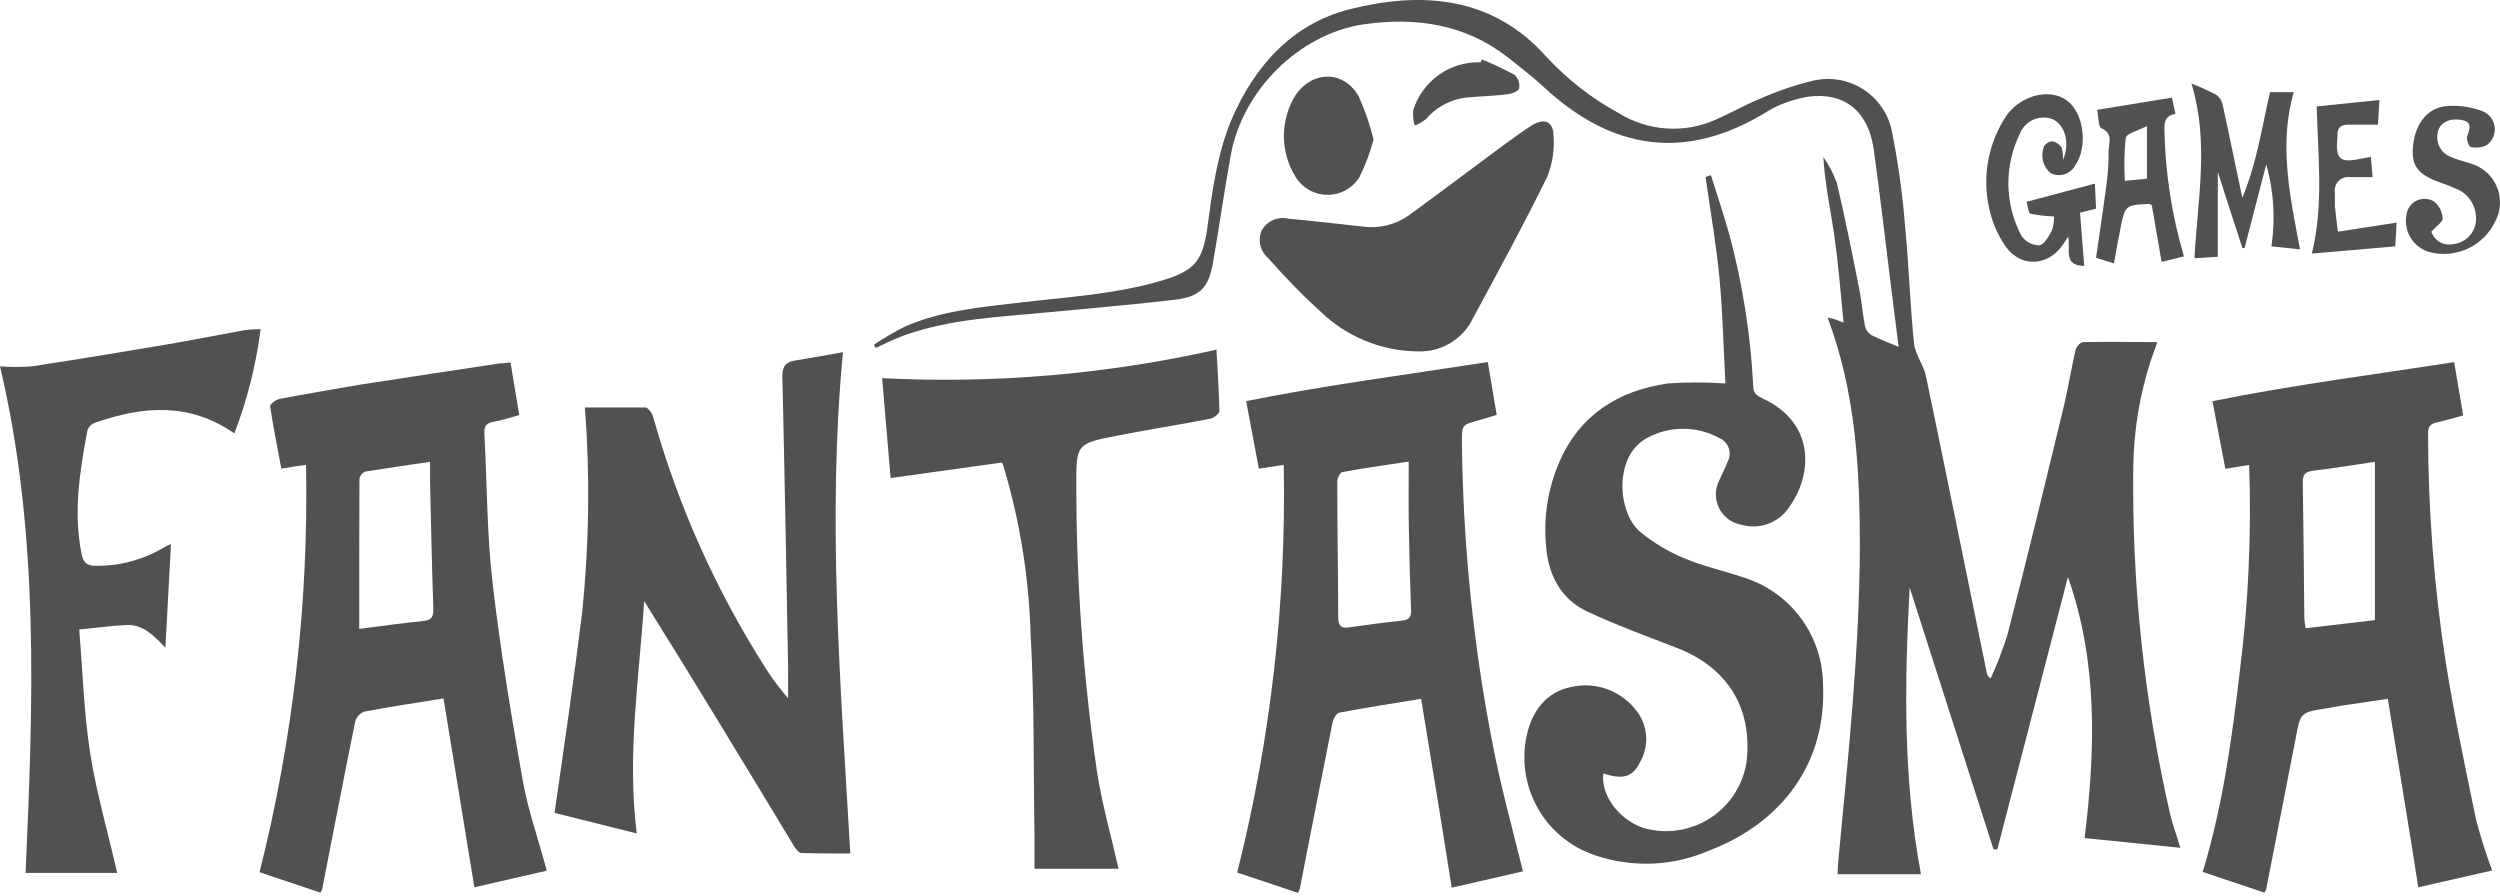 <svg width="134" height="48" viewBox="0 0 134 48" fill="none" xmlns="http://www.w3.org/2000/svg">
<path d="M116.865 45.443L111.736 44.92C112.312 40.183 112.453 35.499 110.841 30.925L107.057 45.527H106.853C105.356 40.848 103.858 36.169 102.357 31.49C102.085 36.609 101.996 41.701 102.964 46.856H98.495C98.495 46.6 98.521 46.27 98.552 45.941C99.076 40.419 99.662 34.897 99.688 29.339C99.688 25.152 99.473 21.043 97.956 17.013L98.348 17.113L98.814 17.291C98.657 15.721 98.547 14.26 98.343 12.8C98.139 11.34 97.82 9.937 97.731 8.414C98.027 8.843 98.27 9.307 98.453 9.796C98.903 11.701 99.285 13.617 99.667 15.553C99.793 16.181 99.835 16.83 99.96 17.463C100.001 17.662 100.117 17.837 100.285 17.95C100.74 18.186 101.222 18.364 101.766 18.589C101.619 17.448 101.488 16.375 101.352 15.297C101.049 12.868 100.771 10.434 100.431 8.006C100.143 5.954 98.861 4.934 96.935 5.18C96.512 5.25 96.097 5.361 95.695 5.51C95.37 5.626 95.058 5.775 94.763 5.954C90.346 8.692 86.389 8.048 82.725 4.646C82.129 4.091 81.469 3.599 80.825 3.076C78.507 1.281 75.89 0.904 73.069 1.307C69.646 1.83 66.61 4.813 65.972 8.304C65.616 10.225 65.354 12.167 65.019 14.062C64.784 15.422 64.329 15.904 62.973 16.066C60.728 16.333 58.477 16.516 56.232 16.736C53.584 16.992 50.909 17.081 48.381 18.008C47.889 18.186 47.418 18.437 46.942 18.652L46.837 18.479C47.368 18.122 47.92 17.799 48.491 17.511C50.469 16.642 52.594 16.464 54.709 16.213C57.247 15.914 59.806 15.773 62.282 15.035C64.03 14.512 64.465 13.988 64.711 12.219C64.972 10.267 65.234 8.294 65.988 6.462C67.228 3.542 69.264 1.275 72.341 0.496C76.204 -0.478 79.999 -0.211 82.909 3.065C84.017 4.264 85.315 5.274 86.75 6.054C87.526 6.539 88.41 6.825 89.323 6.886C90.236 6.947 91.15 6.782 91.984 6.404C92.79 6.054 93.554 5.609 94.371 5.279C95.286 4.872 96.238 4.55 97.212 4.316C97.664 4.215 98.132 4.204 98.588 4.285C99.043 4.365 99.479 4.536 99.868 4.786C100.258 5.036 100.594 5.361 100.857 5.743C101.119 6.124 101.304 6.553 101.399 7.006C101.746 8.735 101.987 10.483 102.122 12.24C102.321 14.292 102.378 16.359 102.593 18.406C102.656 19.018 103.116 19.573 103.237 20.185C104.341 25.487 105.414 30.789 106.497 36.091C106.509 36.148 106.533 36.203 106.569 36.25C106.604 36.297 106.649 36.335 106.701 36.363C107.047 35.605 107.346 34.828 107.596 34.034C108.643 29.977 109.622 25.911 110.606 21.844C110.857 20.797 111.014 19.782 111.249 18.756C111.286 18.589 111.511 18.337 111.658 18.337C112.966 18.306 114.275 18.337 115.635 18.337C115.541 18.605 115.41 18.95 115.29 19.3C114.685 21.161 114.365 23.102 114.343 25.058C114.264 31.343 114.935 37.616 116.342 43.742C116.483 44.276 116.677 44.8 116.865 45.443Z" fill="#515151"/>
<path d="M91.706 9.388C92.041 10.461 92.403 11.534 92.706 12.617C93.41 15.258 93.834 17.964 93.973 20.693C93.973 21.107 94.208 21.217 94.496 21.368C97.328 22.687 97.15 25.461 95.893 27.194C95.622 27.601 95.227 27.912 94.767 28.079C94.306 28.247 93.804 28.263 93.334 28.125C93.079 28.081 92.837 27.976 92.63 27.821C92.422 27.665 92.254 27.463 92.14 27.231C92.025 26.998 91.967 26.742 91.97 26.483C91.972 26.223 92.037 25.968 92.156 25.739C92.303 25.404 92.476 25.079 92.607 24.739C92.665 24.628 92.7 24.506 92.709 24.382C92.718 24.257 92.701 24.131 92.66 24.013C92.618 23.895 92.552 23.787 92.466 23.696C92.381 23.605 92.277 23.532 92.162 23.483C91.565 23.154 90.896 22.982 90.215 22.982C89.534 22.982 88.864 23.154 88.268 23.483C86.478 24.456 86.698 27.487 87.917 28.512C88.628 29.093 89.42 29.567 90.267 29.92C91.267 30.349 92.361 30.58 93.407 30.936C94.654 31.313 95.747 32.081 96.523 33.128C97.298 34.174 97.716 35.443 97.715 36.745C97.893 40.801 95.621 44.072 91.56 45.611C89.641 46.433 87.486 46.517 85.51 45.847C84.199 45.416 83.097 44.511 82.419 43.309C81.741 42.108 81.537 40.696 81.846 39.352C82.15 38.069 82.893 37.091 84.227 36.819C84.864 36.675 85.528 36.717 86.142 36.938C86.756 37.16 87.294 37.552 87.692 38.069C88 38.45 88.187 38.914 88.229 39.402C88.271 39.89 88.166 40.379 87.928 40.807C87.54 41.654 86.986 41.806 85.939 41.456C85.792 42.607 86.76 43.926 88.085 44.376C88.683 44.549 89.311 44.593 89.928 44.503C90.544 44.413 91.134 44.193 91.658 43.856C92.182 43.519 92.628 43.074 92.966 42.551C93.304 42.028 93.525 41.438 93.617 40.822C93.941 37.938 92.596 35.777 89.864 34.72C88.263 34.102 86.645 33.511 85.096 32.788C83.667 32.124 83.003 30.841 82.872 29.313C82.719 27.764 82.962 26.2 83.578 24.77C84.683 22.227 86.745 20.934 89.398 20.552C90.425 20.481 91.455 20.481 92.481 20.552C92.382 18.72 92.345 16.825 92.167 14.947C91.989 13.068 91.675 11.309 91.418 9.488L91.706 9.388Z" fill="#515151"/>
<path d="M133.577 46.658L129.62 47.558C129.097 44.193 128.537 40.874 127.987 37.457L125.506 37.823C125.229 37.865 124.957 37.928 124.679 37.97C123.282 38.19 123.303 38.195 123.041 39.613C122.518 42.293 121.995 44.967 121.471 47.642C121.446 47.712 121.414 47.781 121.377 47.846L118.064 46.736C119.147 43.182 119.634 39.556 120.063 35.913C120.518 32.268 120.683 28.593 120.555 24.922L119.278 25.126L118.587 21.504C122.869 20.635 127.181 20.086 131.541 19.411L132.028 22.268C131.504 22.404 131.075 22.541 130.62 22.64C130.264 22.713 130.138 22.875 130.144 23.252C130.151 27.34 130.465 31.422 131.086 35.463C131.541 38.305 132.132 41.12 132.719 43.936C132.959 44.857 133.246 45.765 133.577 46.658ZM127.296 33.238V24.754C126.098 24.932 125.025 25.105 123.952 25.236C123.528 25.288 123.429 25.466 123.429 25.864C123.47 28.292 123.486 30.721 123.512 33.149C123.526 33.325 123.551 33.5 123.586 33.673L127.296 33.238Z" fill="#515151"/>
<path d="M80.223 22.237C79.878 22.342 79.595 22.436 79.308 22.514C78.36 22.766 78.355 22.76 78.36 23.708C78.414 29.155 78.968 34.586 80.014 39.932C80.448 42.178 81.061 44.386 81.631 46.705L77.811 47.579C77.287 44.203 76.727 40.869 76.172 37.457C74.67 37.703 73.231 37.923 71.802 38.195C71.645 38.195 71.462 38.54 71.42 38.75C70.823 41.717 70.248 44.69 69.667 47.647C69.641 47.72 69.607 47.79 69.567 47.856L66.312 46.768C68.111 39.627 68.95 32.279 68.808 24.917L67.474 25.121C67.249 23.933 67.034 22.781 66.793 21.499C71.101 20.636 75.408 20.081 79.747 19.405L80.223 22.237ZM75.513 24.739C74.194 24.938 73.074 25.095 71.965 25.299C71.834 25.299 71.677 25.634 71.677 25.822C71.677 28.245 71.724 30.674 71.729 33.097C71.729 33.579 71.923 33.699 72.347 33.62C73.283 33.495 74.22 33.359 75.157 33.265C75.55 33.223 75.649 33.055 75.633 32.684C75.581 31.291 75.539 29.894 75.518 28.497C75.492 27.314 75.508 26.12 75.508 24.739H75.513Z" fill="#515151"/>
<path d="M23.772 37.436C22.28 37.676 20.899 37.881 19.527 38.142C19.411 38.185 19.306 38.255 19.222 38.346C19.137 38.437 19.075 38.547 19.041 38.666C18.433 41.654 17.858 44.648 17.272 47.642C17.247 47.713 17.216 47.781 17.177 47.846L13.912 46.752C15.707 39.616 16.545 32.273 16.403 24.916L15.738 25.011L15.079 25.121C14.869 23.99 14.644 22.881 14.477 21.766C14.477 21.661 14.791 21.415 15 21.378C16.46 21.101 17.921 20.855 19.386 20.604C21.846 20.217 24.316 19.855 26.781 19.479C26.949 19.479 27.116 19.447 27.362 19.426C27.519 20.358 27.671 21.279 27.833 22.247C27.336 22.383 26.891 22.535 26.431 22.614C25.97 22.692 25.949 22.938 25.965 23.299C26.106 25.916 26.096 28.601 26.399 31.223C26.808 34.761 27.394 38.284 28.011 41.795C28.299 43.413 28.854 44.983 29.309 46.668L25.426 47.558C24.871 44.193 24.327 40.853 23.772 37.436ZM19.255 33.709C20.517 33.547 21.595 33.395 22.673 33.285C23.113 33.243 23.238 33.087 23.228 32.647C23.149 30.349 23.102 28.052 23.05 25.754C23.05 25.461 23.05 25.173 23.05 24.754C21.809 24.938 20.689 25.095 19.575 25.278C19.496 25.311 19.427 25.362 19.373 25.428C19.32 25.494 19.283 25.571 19.266 25.654C19.25 28.282 19.255 30.904 19.255 33.709Z" fill="#515151"/>
<path d="M31.351 21.839C32.486 21.839 33.538 21.839 34.585 21.839C34.737 21.839 34.951 22.137 35.004 22.331C36.344 27.11 38.385 31.664 41.059 35.845C41.305 36.248 41.583 36.614 41.886 36.996C41.97 37.111 42.069 37.216 42.242 37.425C42.242 36.803 42.242 36.3 42.242 35.792C42.148 30.59 42.059 25.387 41.933 20.185C41.933 19.588 42.153 19.395 42.661 19.316C43.477 19.186 44.294 19.034 45.183 18.877C44.325 27.895 45.063 36.771 45.576 45.747C44.686 45.747 43.833 45.747 42.959 45.721C42.786 45.721 42.587 45.417 42.467 45.197C39.85 40.874 37.233 36.541 34.527 32.218C34.266 36.337 33.596 40.429 34.13 44.674L29.723 43.57C30.246 39.948 30.77 36.368 31.209 32.778C31.582 29.143 31.629 25.482 31.351 21.839Z" fill="#515151"/>
<path d="M53.709 24.791L47.737 25.623L47.282 20.269C53.297 20.577 59.326 20.062 65.203 18.741C65.26 19.788 65.339 20.902 65.359 22.033C65.359 22.169 65.066 22.404 64.878 22.441C63.235 22.76 61.581 23.022 59.937 23.341C57.681 23.776 57.681 23.802 57.692 26.052C57.69 31.147 58.055 36.235 58.786 41.277C59.053 43.052 59.555 44.789 59.953 46.564H55.447C55.447 45.935 55.447 45.323 55.447 44.706C55.389 41.157 55.447 37.608 55.243 34.065C55.161 31.033 54.684 28.024 53.824 25.116C53.798 25.021 53.767 24.943 53.709 24.791Z" fill="#515151"/>
<path d="M6.281 46.789H1.371C1.774 37.687 2.13 28.643 0 19.636C0.564 19.678 1.131 19.678 1.696 19.636C4.093 19.274 6.485 18.877 8.877 18.474C10.295 18.233 11.708 17.95 13.121 17.694C13.402 17.661 13.686 17.643 13.969 17.642C13.726 19.555 13.254 21.431 12.561 23.231C10.148 21.551 7.647 21.771 5.113 22.65C5.018 22.681 4.93 22.733 4.857 22.802C4.784 22.87 4.726 22.955 4.689 23.048C4.276 25.252 3.92 27.455 4.375 29.7C4.464 30.161 4.658 30.313 5.087 30.328C6.406 30.349 7.705 29.999 8.835 29.318C8.918 29.266 9.013 29.229 9.164 29.156L8.866 34.714C8.243 34.071 7.673 33.458 6.773 33.5C5.987 33.542 5.202 33.647 4.245 33.741C4.438 36.028 4.496 38.226 4.836 40.382C5.176 42.539 5.794 44.638 6.281 46.789Z" fill="#515151"/>
<path d="M76.204 18.835C74.306 18.868 72.465 18.192 71.038 16.94C69.956 15.965 68.932 14.927 67.971 13.831C67.764 13.655 67.618 13.416 67.556 13.15C67.494 12.885 67.518 12.606 67.626 12.355C67.762 12.107 67.976 11.91 68.235 11.795C68.495 11.681 68.784 11.655 69.06 11.722C70.384 11.843 71.708 11.994 73.027 12.141C73.911 12.269 74.809 12.049 75.534 11.528C77.219 10.299 78.879 9.043 80.553 7.807C81.077 7.425 81.6 7.038 82.124 6.708C82.783 6.31 83.264 6.52 83.27 7.273C83.325 8.018 83.212 8.766 82.94 9.461C81.684 12.015 80.323 14.522 78.968 17.024C78.721 17.553 78.331 18.002 77.843 18.322C77.355 18.642 76.787 18.82 76.204 18.835Z" fill="#515151"/>
<path d="M123.282 13.366L121.749 13.203C121.969 11.735 121.874 10.236 121.471 8.807L120.309 13.297H120.194C119.765 11.979 119.341 10.681 118.875 9.22V13.763L117.624 13.842C117.787 10.701 118.425 7.629 117.462 4.479C117.922 4.656 118.371 4.861 118.807 5.091C118.984 5.227 119.104 5.425 119.142 5.646C119.488 7.216 119.807 8.838 120.189 10.597C120.979 8.697 121.236 6.813 121.675 4.939H122.942C122.136 7.75 122.743 10.524 123.282 13.366Z" fill="#515151"/>
<path d="M110.574 8.587C110.967 7.65 110.684 6.703 110.025 6.389C109.685 6.261 109.308 6.273 108.976 6.422C108.645 6.571 108.386 6.845 108.256 7.184C107.843 8.035 107.635 8.971 107.65 9.916C107.664 10.861 107.901 11.79 108.34 12.628C108.445 12.783 108.586 12.912 108.751 13.003C108.915 13.094 109.099 13.145 109.287 13.151C109.543 13.151 109.81 12.675 109.978 12.361C110.061 12.116 110.102 11.86 110.098 11.602C109.673 11.588 109.249 11.539 108.832 11.455C108.722 11.424 108.701 11.078 108.622 10.817L112.286 9.843L112.349 11.183L111.49 11.403L111.715 14.25C110.58 14.25 110.983 13.381 110.857 12.68L110.643 13.004C109.899 14.234 108.397 14.407 107.539 13.261C107.08 12.617 106.763 11.884 106.607 11.11C106.264 9.517 106.541 7.853 107.382 6.457C107.446 6.345 107.515 6.237 107.591 6.132C108.397 5.086 109.868 4.719 110.784 5.384C111.7 6.049 111.925 7.875 111.234 8.859C111.112 9.089 110.905 9.262 110.658 9.34C110.41 9.418 110.141 9.396 109.91 9.278C109.705 9.104 109.561 8.868 109.5 8.607C109.439 8.345 109.463 8.07 109.57 7.823C109.621 7.749 109.689 7.687 109.768 7.644C109.847 7.6 109.935 7.575 110.025 7.572C110.223 7.619 110.396 7.741 110.506 7.912C110.566 8.132 110.589 8.36 110.574 8.587Z" fill="#515151"/>
<path d="M73.624 7.472C73.441 8.168 73.188 8.843 72.87 9.487C72.689 9.782 72.434 10.024 72.132 10.192C71.83 10.359 71.489 10.446 71.143 10.443C70.798 10.441 70.458 10.349 70.159 10.177C69.859 10.005 69.608 9.758 69.431 9.461C69.025 8.801 68.812 8.04 68.817 7.264C68.822 6.489 69.043 5.731 69.457 5.075C70.363 3.767 72.038 3.772 72.828 5.169C73.161 5.912 73.427 6.682 73.624 7.472Z" fill="#515151"/>
<path d="M116.415 5.232L116.604 6.106C116.08 6.185 115.997 6.515 116.012 6.981C116.06 9.271 116.412 11.545 117.059 13.743L115.861 14.036C115.677 12.989 115.505 11.979 115.337 10.995C115.29 10.967 115.239 10.946 115.185 10.932C113.935 10.979 113.903 11.005 113.662 12.214C113.537 12.821 113.432 13.434 113.307 14.119L112.349 13.821C112.537 12.486 112.736 11.204 112.904 9.911C112.989 9.315 113.027 8.713 113.019 8.111C113.019 7.687 113.296 7.169 112.637 6.871C112.464 6.797 112.49 6.284 112.406 5.887L116.415 5.232ZM115.076 9.576V6.755C114.594 7.012 113.987 7.148 113.94 7.394C113.858 8.157 113.842 8.926 113.893 9.692L115.076 9.576Z" fill="#515151"/>
<path d="M130.322 12.418C130.397 12.651 130.556 12.847 130.767 12.971C130.979 13.094 131.228 13.136 131.468 13.088C131.781 13.06 132.076 12.925 132.301 12.706C132.527 12.487 132.671 12.197 132.708 11.884C132.743 11.552 132.68 11.217 132.528 10.919C132.376 10.622 132.14 10.375 131.85 10.209C131.48 10.036 131.101 9.884 130.714 9.754C129.62 9.351 129.27 8.901 129.327 7.948C129.4 6.755 130.039 5.813 131.065 5.693C131.737 5.627 132.416 5.717 133.048 5.954C133.223 6.021 133.376 6.133 133.493 6.278C133.609 6.424 133.685 6.598 133.712 6.783C133.738 6.968 133.715 7.156 133.645 7.329C133.574 7.501 133.458 7.652 133.31 7.765C133.044 7.909 132.735 7.949 132.441 7.88C132.337 7.88 132.185 7.462 132.242 7.299C132.399 6.855 132.52 6.509 131.876 6.42C131.232 6.331 130.704 6.603 130.646 7.205C130.611 7.459 130.663 7.717 130.795 7.937C130.926 8.157 131.128 8.325 131.368 8.414C131.698 8.566 132.064 8.639 132.415 8.76C132.727 8.847 133.015 9.002 133.259 9.215C133.502 9.428 133.695 9.693 133.823 9.99C133.951 10.287 134.011 10.609 133.998 10.932C133.986 11.256 133.901 11.572 133.75 11.858C133.447 12.503 132.927 13.021 132.282 13.323C131.637 13.625 130.906 13.692 130.217 13.512C129.8 13.392 129.442 13.12 129.215 12.75C128.987 12.381 128.906 11.939 128.987 11.513C129.007 11.346 129.07 11.188 129.169 11.053C129.268 10.918 129.4 10.811 129.553 10.742C129.705 10.673 129.873 10.645 130.04 10.66C130.207 10.675 130.367 10.732 130.505 10.827C130.631 10.941 130.733 11.079 130.806 11.232C130.879 11.386 130.921 11.552 130.929 11.722C130.934 11.895 130.578 12.125 130.322 12.418Z" fill="#515151"/>
<path d="M124.177 5.704L127.537 5.358C127.511 5.803 127.49 6.222 127.459 6.682C126.899 6.682 126.386 6.682 125.889 6.682C125.475 6.682 125.292 6.829 125.287 7.206C125.289 7.248 125.289 7.289 125.287 7.331C125.172 8.556 125.402 8.76 126.616 8.493L127.077 8.409L127.171 9.493C126.752 9.493 126.354 9.493 125.957 9.493C125.844 9.478 125.729 9.49 125.622 9.527C125.515 9.565 125.418 9.627 125.34 9.71C125.261 9.792 125.203 9.891 125.17 10C125.137 10.109 125.131 10.224 125.151 10.335C125.151 10.571 125.151 10.812 125.151 11.047C125.187 11.45 125.245 11.853 125.313 12.418L128.453 11.932C128.453 12.288 128.411 12.722 128.385 13.204L123.915 13.591C124.564 10.943 124.235 8.326 124.177 5.704Z" fill="#515151"/>
<path d="M79.428 3.186C80.026 3.427 80.609 3.701 81.176 4.008C81.274 4.099 81.348 4.213 81.392 4.34C81.436 4.467 81.448 4.602 81.427 4.735C81.396 4.882 81.03 5.028 80.799 5.054C80.119 5.138 79.428 5.154 78.748 5.216C78.306 5.247 77.875 5.365 77.48 5.563C77.085 5.762 76.733 6.037 76.445 6.373C76.259 6.526 76.048 6.647 75.822 6.729C75.752 6.461 75.727 6.183 75.749 5.907C75.987 5.143 76.469 4.478 77.122 4.014C77.774 3.55 78.56 3.313 79.36 3.338L79.428 3.186Z" fill="#515151"/>
</svg>
